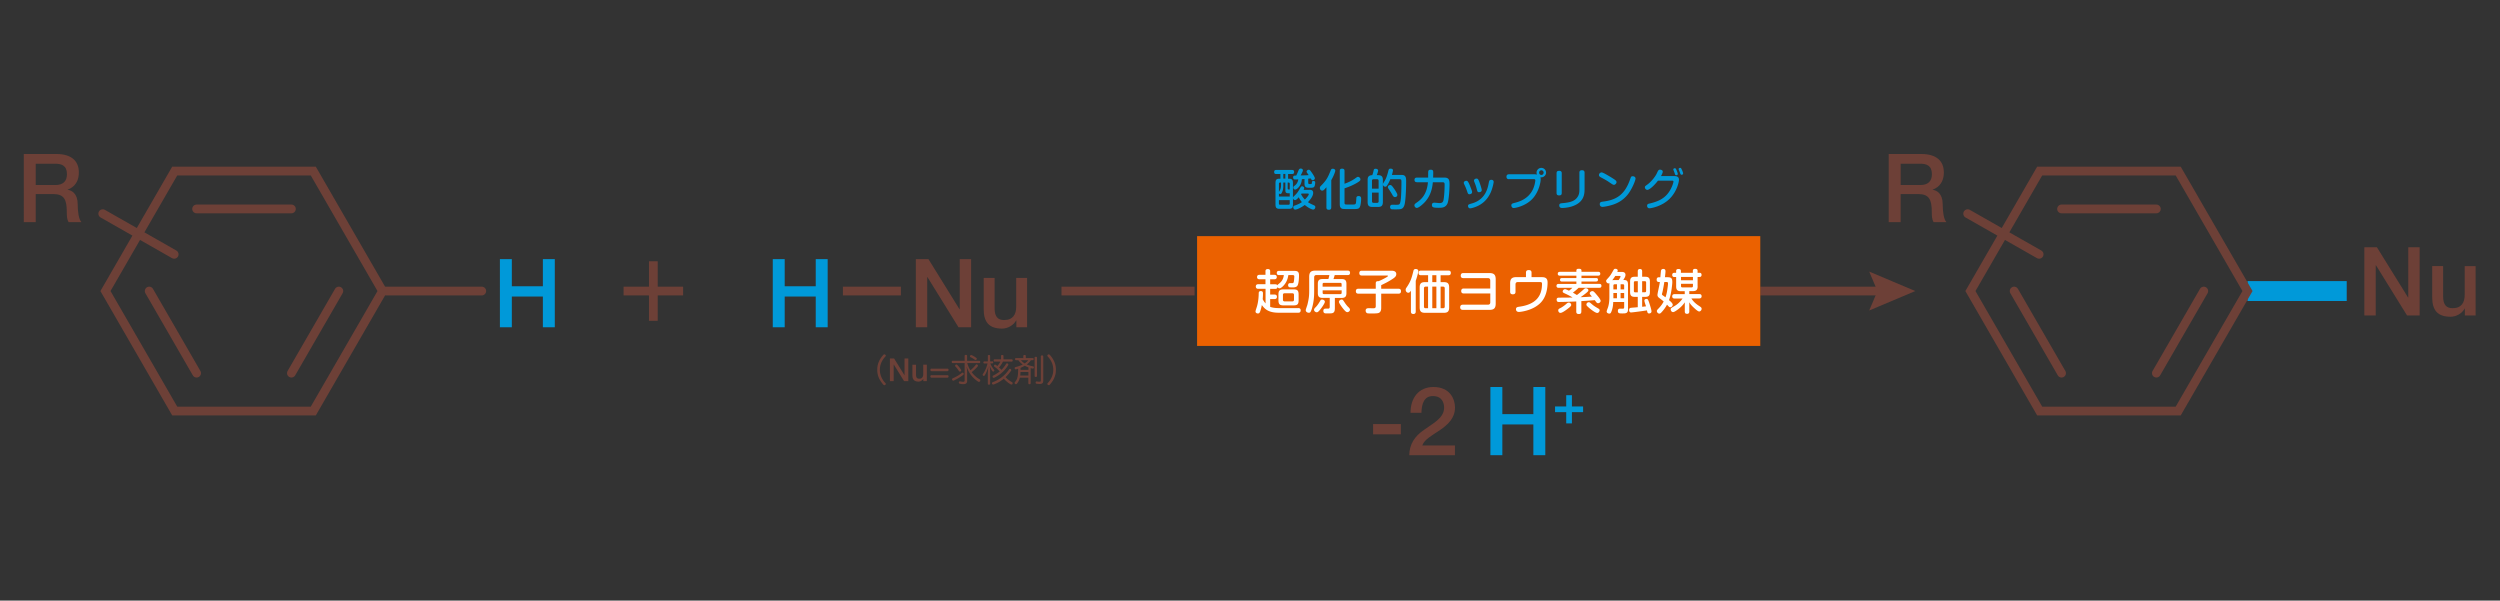 <svg version="1.1" id="レイヤー_2" xmlns="http://www.w3.org/2000/svg" x="0" y="0" viewBox="0 0 628.42 150.97" style="enable-background:new 0 0 628.42 150.97" xml:space="preserve"><rect x="0" y="0" width="628.42" height="150.97" fill="#333333" stroke="none"/><style>.st6{fill:none;stroke:#6d4037;stroke-width:2.2;stroke-miterlimit:10}.st7{fill:#6d4037}.st11{fill:none;stroke:#6d4037;stroke-width:2.2;stroke-miterlimit:10;stroke-linecap:round}.st13{fill:#0099d9}</style><path style="fill:none;stroke:#0099d9;stroke-width:5;stroke-miterlimit:10" d="M564.95 73.16h24.94"/><path class="st11" d="M78.75 43H43.92L26.51 73.16l17.41 30.16h34.83l17.41-30.16zm-5.5 50.8 11.92-20.64m-47.67 0L49.42 93.8m23.83-41.28H49.42m-23.59 1.19 17.95 10.22m52.38 9.23h24.94"/><path class="st6" d="M211.88 73.16h14.57m40.38 0h33.45m142.2 0h31.08"/><path class="st7" d="m469.86 78.05 2.07-4.89-2.07-4.89 11.58 4.89z"/><path style="fill:#eb6100" d="M300.91 59.36h141.57v27.6H300.91z"/><path class="st13" d="M329.13 47.71c.31 0 .96 0 .96.76 0 .57-.32 1.09-.54 1.4-.32.47-.65.81-.77.95.39.26.5.32 1.56.81.18.08.29.22.29.42 0 .31-.23.63-.54.63-.3 0-1.21-.4-2.11-1.16-1.22.89-2.16 1.17-2.39 1.17-.35 0-.5-.37-.5-.59 0-.31.2-.39.37-.44.89-.3 1.42-.59 1.79-.86a6.14 6.14 0 0 1-.79-1.22c-.2.23-.59.71-.94.71-.25 0-.45-.23-.51-.46v1.52c0 .79-.14 1.14-1.06 1.14h-2.28c-.9 0-1.05-.34-1.05-1.14v-5.3c0-.64.07-1.13.98-1.13h.25v-1.18h-1.06c-.15 0-.51 0-.51-.51 0-.48.31-.51.51-.51h3.99c.14 0 .52 0 .52.5 0 .51-.34.52-.52.52h-1v1.18h.28c.9 0 .94.58.94 1.13v3.64c.02-.11.07-.18.14-.25.84-.81 1.09-1.07 1.74-2.28.07-.12.18-.33.44-.33.24 0 .51.21.51.44 0 .12-.04.22-.15.45h1.45zm-6.55-.97c0 .58-.08 1.01-.21 1.34-.23.61-.37.7-.54.7-.08 0-.29-.03-.35-.24v.87h2.72v-.83h-.31c-.7 0-.79-.23-.79-.86v-1.84h-.52v.86zm-.57-.85h-.22c-.2 0-.31.09-.31.31v2.08c.05-.14.26-.48.3-.56.13-.29.23-.64.23-1.12v-.71zm2.19 4.41h-2.72v.86c0 .21.1.31.31.31h2.1c.25 0 .31-.15.31-.31v-.86zm-1.1-6.58h-.52v1.18h.52v-1.18zm1.1 3.91V46.2c0-.19-.09-.31-.31-.31h-.21v1.46c0 .17.03.27.26.27h.26zm3.72-2.63c-.1.01-.56.03-.67.04-.11 1.79-1.36 2.62-1.68 2.62-.29 0-.47-.26-.47-.5 0-.08.01-.13.04-.2.03-.08.08-.12.48-.44.11-.09.63-.59.73-1.43-.14.01-.65.03-.76.03-.13 0-.54 0-.54-.53 0-.45.3-.46.79-.46.09-.18.39-.85.54-1.23.12-.3.24-.53.59-.53.25 0 .53.13.53.42 0 .19 0 .26-.55 1.31.54-.01 1.4-.03 2.02-.08-.06-.08-.33-.45-.39-.54-.08-.12-.14-.22-.14-.35 0-.26.3-.46.55-.46.22 0 .33.12.64.56.24.34.88 1.24.88 1.57 0 .34-.35.5-.55.5-.23 0-.31-.14-.48-.45-.41.04-.52.06-.64.07v1c0 .26.11.35.37.35.44 0 .52 0 .54-.23.06-.42.07-.56.41-.56.08 0 .44.01.44.42 0 .22-.07.73-.18.94-.14.29-.43.35-.84.35-.86 0-.95 0-1.14-.06-.52-.14-.53-.68-.53-1.09V45zm-.74 3.64c-.08.11-.09.12-.13.19.34.63.56.92.96 1.33.45-.45.97-1.07.97-1.32 0-.15-.12-.2-.29-.2h-1.51zm7.45 3.51c0 .17-.01.58-.56.58-.47 0-.65-.17-.65-.58v-5.09c-.56.66-.77.86-1.06.86-.35 0-.59-.34-.59-.67 0-.25.12-.4.3-.57 1.3-1.31 1.69-2 2.38-3.74.14-.36.24-.52.57-.52.32 0 .63.18.63.47 0 .22-.33 1.21-1.01 2.4v6.86zm3.33-1.18c0 .36.22.41.33.43.04.01.98.01 1.1.01h.56c.87 0 .9 0 .97-1.21.03-.52.03-.58.09-.69.08-.15.29-.23.5-.23.43 0 .64.23.64.62 0 .53-.09 1.75-.36 2.2-.29.46-.59.46-2.29.46-.41 0-1.67 0-1.96-.05-.76-.14-.76-.87-.76-1.18v-8.36c0-.19.02-.57.56-.57.47 0 .63.18.63.57v3.22c.94-.33 1.84-.75 2.64-1.32.58-.41.58-.41.75-.41.3 0 .61.3.61.63 0 .24-.07.41-.97.93-.73.42-1.77.92-3.03 1.32v3.63zm8.48-6.94c.99 0 1.17.55 1.17 1.22v5.54c0 .96-.41 1.23-1.23 1.23H345c-.83 0-1.22-.27-1.22-1.23v-5.54c0-.53.07-1.2 1.16-1.22.14-.3.29-.89.34-1.16.06-.24.1-.45.51-.45.26 0 .63.13.63.45 0 .22-.23.88-.34 1.16h.36zm-1.56 3.4h1.66v-2c0-.26-.13-.38-.4-.38h-.87c-.26 0-.4.13-.4.38v2zm1.66.98h-1.66v2.18c0 .31.18.4.4.4h.87c.22 0 .4-.09.4-.4v-2.18zm5.62-4.44c.38 0 .87 0 1.11.42.15.27.19.58.19 1.25 0 2.49-.18 5.17-.44 5.93-.36 1.06-.88 1.06-2.24 1.06-.2 0-.77 0-.92-.02-.3-.03-.44-.31-.44-.58 0-.07 0-.48.43-.56.1-.01.88 0 1.02.01l.27-.01c.64-.02.81 0 .99-1.5.1-.89.15-3.08.15-4 0-.8 0-.92-.53-.92h-2.26c-.22.54-.48 1.06-.79 1.54-.15.23-.25.34-.47.34-.4 0-.6-.33-.6-.58 0-.18.03-.23.36-.75.52-.83.77-1.76 1.01-2.7.07-.26.13-.51.54-.51.1 0 .61.03.61.41 0 .21-.19.91-.26 1.18h2.27zm-1.74 3.45c.19.25.44.67.66 1.07.13.24.17.37.17.52 0 .42-.4.53-.58.53-.36 0-.53-.3-.68-.58-.3-.55-.68-1.12-.95-1.51-.07-.1-.17-.28-.17-.44 0-.34.38-.5.54-.5.27 0 .38 0 1.01.91zm5.78-1.62c-.18 0-.64 0-.64-.58s.46-.58.64-.58h2.79c0-.34.01-.9.01-1.24.01-.37.01-.74.62-.74.65 0 .65.36.65.76 0 .35-.02 1.02-.03 1.22h2.82c1.31 0 1.31.8 1.31 1.88 0 .32-.09 3.69-.54 4.67-.48 1.03-1.4 1.04-2.2 1.04-1.3 0-1.69-.1-1.69-.7 0-.4.22-.58.63-.58.2 0 1.06.1 1.23.1.69 0 .97-.2 1.08-.9.24-1.46.25-3.47.25-3.62 0-.52-.02-.71-.52-.71h-2.44c-.1.99-.32 3.21-2.09 5.07-.36.38-1.44 1.38-1.94 1.38-.31 0-.6-.32-.6-.65 0-.28.22-.44.48-.63.99-.68 2.64-1.86 2.92-5.17h-2.74zm12.61 2.35c-.3-.9-.55-1.41-.75-1.82-.05-.11-.11-.23-.11-.37 0-.32.33-.51.63-.51.23 0 .45 0 1.01 1.46.12.32.34.87.37.97.03.1.08.23.08.41 0 .46-.51.54-.68.54-.33 0-.4-.22-.55-.68zm6.65-2.41c0 .2-.27 1.62-.8 2.76-.84 1.79-2.09 2.78-3.34 3.34-.66.3-1.49.53-1.76.53-.45 0-.54-.43-.54-.59 0-.36.15-.41 1.02-.66 3.4-.99 3.95-3.88 4.18-5.12.1-.5.15-.8.63-.8.03 0 .09 0 .17.01.21.04.44.17.44.53zm-4.23 1.87c-.23-.91-.45-1.45-.62-1.87-.04-.12-.09-.23-.09-.35 0-.3.3-.5.62-.5s.44.15.66.68c.15.36.66 1.88.66 2.19 0 .45-.39.55-.73.55-.32 0-.38-.27-.5-.7zm8.08-2.57c-.14 0-.63 0-.63-.61 0-.57.41-.62.63-.62h6.4c.07 0 .36.01.64.07-.04-.09-.11-.24-.11-.47 0-.66.53-1.21 1.2-1.21.66 0 1.19.53 1.19 1.18 0 .7-.59 1.2-1.22 1.2-.09 0-.17-.01-.21-.02.04.12.08.23.08.56 0 .56-.36 2.76-1.78 4.52-1.75 2.16-4.65 2.65-4.96 2.65-.63 0-.64-.64-.64-.67 0-.42.34-.5.76-.61.92-.23 3.28-.81 4.54-3.16.57-1.07.73-2.3.73-2.49 0-.33-.23-.33-.4-.33h-6.22zm8.13-2.24a.591.591 0 0 0 0 1.18c.32 0 .58-.26.58-.59 0-.32-.26-.59-.58-.59zm5.13 5.72c0 .25-.05.6-.64.6-.45 0-.66-.18-.66-.6v-4.98c0-.26.07-.6.65-.6.44 0 .65.18.65.6v4.98zm5.73-.86c0 1.07-.09 3.29-3.28 4.26-1.1.33-2.11.36-2.37.36-.12 0-.7 0-.7-.64 0-.51.29-.53 1.09-.6 1.86-.18 2.76-.57 3.36-1.33.54-.68.61-1.33.61-2v-4.3c0-.24.04-.62.64-.62.47 0 .66.21.66.62v4.25zm5.72-3.66c.57.33 1.88 1.11 2.12 1.36.15.15.2.3.2.44 0 .31-.36.66-.63.66-.24 0-.34-.07-1.43-.81-.5-.34-1.25-.74-1.89-1.08-.22-.12-.46-.26-.46-.57 0-.39.34-.61.54-.65.24-.04.48.04 1.55.65zm7.1.89c0 .47-.95 2.83-2.09 4.17-1.4 1.65-3.05 2.29-4.48 2.64-.7.18-1.44.3-1.72.3-.66 0-.7-.54-.7-.68 0-.48.29-.57.73-.63 3.52-.41 5.6-1.79 6.94-5.73.17-.47.23-.66.59-.66.09 0 .18.01.25.03.22.06.48.21.48.56zm9.86-.62c.7 0 1.06.33 1.06.91 0 .52-.46 2.79-2.19 4.62-2.06 2.18-5.04 2.56-5.19 2.56-.61 0-.63-.55-.63-.63 0-.42.27-.5.63-.57 2.1-.5 4.05-1.25 5.3-3.62.37-.7.69-1.59.69-1.9 0-.23-.19-.23-.45-.23h-3.44c-.7.93-2.05 2.32-2.68 2.32-.32 0-.61-.32-.61-.63 0-.26.08-.32.53-.64 1.25-.89 2.17-2.27 2.39-2.73.46-.97.52-1.08.91-1.08.24 0 .66.13.66.5 0 .33-.35.96-.45 1.11h3.47zm-.29-1.44c-.02-.04-.07-.14-.07-.24 0-.23.25-.3.38-.3.19 0 .28.13.44.51.12.29.3.77.3.91 0 .33-.35.33-.38.33-.15 0-.24-.09-.3-.19-.03-.09-.17-.5-.2-.57 0-.03-.11-.29-.17-.45zm1.3-.15a.523.523 0 0 1-.03-.18c0-.24.25-.31.38-.31.21 0 .25.12.44.51.17.36.3.74.3.9 0 .28-.29.33-.37.33-.2 0-.27-.15-.3-.2-.01-.02-.19-.48-.21-.56-.03-.07-.18-.43-.21-.49z"/><path d="M326.33 77.44c.23 0 .62.06.62.56 0 .6-.43.61-.62.61h-4.87c-2.46 0-3.47-.8-4.27-1.93-.16.84-.37 1.55-.52 1.83-.05.08-.14.29-.47.29-.17 0-.6-.08-.6-.52 0-.22.34-1.13.38-1.32.22-.76.41-1.93.42-3.18 0-.24.01-.61.54-.61s.53.4.53.6c0 .48-.02.95-.07 1.43.26.53.49.8.72 1.07V72.6h-1.81c-.14 0-.64 0-.64-.58s.49-.58.64-.58h1.79V70.2h-1.48c-.14 0-.64 0-.64-.56s.49-.56.64-.56h1.48v-.9c0-.14 0-.55.59-.55s.59.4.59.55v.9h1.02c.13 0 .64 0 .64.56s-.49.56-.64.56h-1.02v1.26h1.25c.32 0 .46.08.56.29.02-.11.04-.17.24-.31.61-.46 1.26-1.07 1.38-2.29h-1.21c-.14 0-.56 0-.56-.53s.42-.53.56-.53h3.79c.78 0 1.24.13 1.24 1.13 0 .64-.06 1.87-.31 2.43-.1.23-.3.6-1.24.6-.13 0-.78-.01-.88-.05a.5.5 0 0 1-.31-.49c0-.54.38-.54.56-.54.08 0 .48.01.56 0 .25-.04.28-.16.34-.49.04-.18.1-1.04.1-1.17 0-.25-.11-.36-.41-.36h-1.09c-.16 1.08-.54 1.96-1.27 2.72-.06.06-.59.61-.95.61a.55.55 0 0 1-.49-.32c-.08.41-.36.46-.61.46h-1.25v1.42h1.08c.13 0 .62 0 .62.56 0 .58-.49.58-.62.58h-1.08v1.95c.6.25 1.52.32 2.25.32h4.8zm.1-2.04c0 1.09-.26 1.37-1.37 1.37h-2.33c-1.07 0-1.37-.26-1.37-1.37v-1.29c0-1.1.29-1.37 1.37-1.37h2.33c1.08 0 1.37.26 1.37 1.37v1.29zm-1.16-1.26c0-.29-.14-.42-.43-.42h-1.92c-.29 0-.43.13-.43.42v1.19c0 .35.22.43.43.43h1.92c.23 0 .43-.08.43-.43v-1.19zm11.97-3.99c.82 0 1.21.28 1.21 1.2v2.33c0 .91-.38 1.21-1.21 1.21h-1.7v2.53c0 .68-.1 1.12-.59 1.28-.26.08-.37.08-1.57.08-.29 0-.73 0-.73-.64 0-.56.37-.56.67-.56.5 0 .62 0 .7-.02.12-.04.23-.12.23-.47v-2.21h-1.78c-.84 0-1.21-.29-1.21-1.21v-2.33c0-.92.38-1.2 1.21-1.2h1.44c.13-.43.19-.68.25-1h-3.23c-.41 0-.59.2-.59.6v3.49c0 1.57-.14 2.72-.49 4.03-.08.34-.3 1.04-.5 1.24-.1.08-.2.12-.34.12-.36 0-.79-.22-.79-.66 0-.19.4-1.24.44-1.45.3-1.25.43-2.04.43-3.32V69.6c0-1.19.46-1.58 1.58-1.58h8.07c.16 0 .62 0 .62.55 0 .44-.24.58-.62.58h-3.24c-.02.1-.18.64-.31 1h2.05zm-4.21 5.71c0 .4-.92 1.64-.97 1.7-.61.8-.84.94-1.07.94-.31 0-.68-.28-.68-.61 0-.25.12-.38.48-.75.48-.5.83-1.12 1.12-1.61.08-.16.24-.23.38-.23.49 0 .74.3.74.56zm-.56-3.8h4.77v-.61c0-.23-.11-.35-.34-.35h-4.1c-.25 0-.34.14-.34.35v.61zm0 .92v.61c0 .19.07.34.34.34h4.1c.23 0 .34-.12.34-.34v-.61h-4.78zm5.54 3.07c.18.28.5.73.85 1.08.34.32.48.5.48.75 0 .24-.29.58-.66.58-.22 0-.4-.1-.84-.6-.26-.3-1.28-1.61-1.28-1.97 0-.38.44-.59.66-.59.31.01.32.04.79.75zm9.18 1.32c0 .3 0 1.07-.67 1.31-.34.12-1.22.12-1.69.12-.26 0-.96 0-1.15-.06-.25-.08-.4-.38-.4-.65 0-.62.52-.62.86-.62.04 0 .91.02 1.03.02.31 0 .65 0 .65-.52v-3.15h-4.35c-.14 0-.65 0-.65-.59 0-.48.23-.65.65-.65h4.35v-1.36c0-.58.44-.55.71-.54.49-.17 1.58-.74 1.98-.98.34-.22.37-.25.37-.32 0-.12-.11-.12-.26-.12h-6.28c-.19 0-.65-.01-.65-.6 0-.52.32-.61.65-.61h7.36c.35 0 1.28 0 1.28.86 0 .49-.3.82-1.06 1.29-1.06.68-1.79 1.03-2.73 1.48v.9h4.33c.16 0 .64 0 .64.59 0 .48-.22.65-.64.65h-4.33v3.55zm8.68.94c0 .14 0 .62-.6.62-.61 0-.61-.47-.61-.62v-5.25c-.19.3-.36.53-.66.53-.35 0-.66-.32-.66-.74 0-.23.07-.36.2-.55 1.1-1.59 1.33-2.53 1.75-4.21.04-.17.11-.47.59-.47.25 0 .64.11.64.53 0 .31-.36 1.64-.65 2.43v7.73zm6.25-7.39h.83c.95 0 1.32.35 1.32 1.33v5.04c0 .96-.35 1.34-1.32 1.34h-4.77c-.92 0-1.32-.34-1.32-1.34v-5.04c0-.97.37-1.33 1.32-1.33h.8v-1.74h-1.8c-.16 0-.6 0-.6-.55 0-.42.16-.61.6-.61h6.9c.2 0 .61.01.61.58 0 .48-.28.59-.61.59h-1.96v1.73zm-3.15 6.56v-5.43h-.6c-.35 0-.43.2-.43.43v4.57c0 .29.13.43.43.43h.6zm2.09-8.3h-1.03v1.74h1.03v-1.74zm0 8.3v-5.43h-1.03v5.43h1.03zm1.06 0h.61c.23 0 .43-.08.43-.43v-4.57c0-.29-.14-.43-.43-.43h-.61v5.43zm5.84-3.71c-.16 0-.66 0-.66-.61 0-.64.49-.64.66-.64h6.64v-2c0-.43-.22-.61-.61-.61h-6.15c-.14 0-.66 0-.66-.62 0-.65.5-.65.66-.65h6.55c1.18 0 1.58.47 1.58 1.58v6.09c0 1.22-.5 1.58-1.58 1.58h-6.68c-.23 0-.67-.06-.67-.65 0-.5.32-.65.67-.65H374c.44 0 .61-.23.61-.61v-2.22h-6.65zm19.62-4.1c.98 0 1.43.36 1.43 1.33 0 1.26-.23 3.73-1.95 5.3-1.2 1.1-2.67 1.64-3.99 1.93-.49.11-1.02.18-1.24.18-.7 0-.76-.48-.76-.7 0-.5.41-.55.88-.62 3.99-.56 5.66-2.55 5.66-5.73 0-.38-.13-.46-.54-.46h-5.52c-.4 0-.6.19-.6.61v1.82c0 .26-.05.65-.67.65-.47 0-.68-.2-.68-.65v-2.1c0-1.12.41-1.57 1.58-1.57h2.4v-1.12c0-.25.05-.65.7-.65.56 0 .7.28.7.65v1.12h2.6zm9.91 8.65c0 .2-.01.62-.59.62-.48 0-.68-.16-.68-.62v-2.54c-1.25.05-3.13.13-4.38.13-.16 0-.55 0-.55-.6 0-.49.42-.49.64-.49 2.12-.01 2.46-.01 3.38-.04-.54-.31-1.09-.61-1.67-.88-.73-.34-.83-.37-.83-.65 0-.24.25-.55.58-.55.18 0 .24.02 1 .38.38-.29.6-.48.85-.73h-3.44c-.13 0-.55 0-.55-.48 0-.5.4-.5.55-.5h4.45v-.6h-3.62c-.13 0-.49-.01-.49-.43 0-.36.23-.44.49-.44h3.62v-.6h-4.13c-.12 0-.55 0-.55-.48 0-.38.26-.49.55-.49h4.13V68c0-.29.17-.44.58-.44.47 0 .7.1.7.44v.32h4.19c.23 0 .54.07.54.49 0 .37-.25.48-.54.48h-4.19v.6h3.67c.12 0 .48 0 .48.43 0 .32-.19.44-.48.44h-3.67v.6H402c.16 0 .55 0 .55.49 0 .48-.36.49-.55.49h-5.18c-.36.35-.85.78-1.44 1.22.24.13.67.41 1.01.6.65-.49 1.1-.89 1.79-1.5.17-.14.29-.2.44-.2.3 0 .65.2.65.49 0 .14-.02.28-.64.78-.43.35-.89.67-1.32.98 1.33-.06 1.49-.06 2.85-.16-.48-.54-.55-.61-.55-.82 0-.31.37-.55.65-.55.22 0 .35.02 1.07.89.32.37 1.02 1.21 1.02 1.55 0 .31-.31.6-.65.6-.26 0-.36-.1-.82-.77-1.79.14-1.98.16-3.38.24v2.63zm-2.54-1.68c0 .18 0 .31-.88.98-.48.37-1.38 1.03-1.82 1.03-.42 0-.56-.41-.56-.63 0-.3.19-.41.46-.54.54-.26 1.2-.76 1.4-.94.38-.35.54-.48.82-.48.34 0 .58.33.58.58zm5.3-.09c.43.38 1.13.78 1.54 1.02.23.13.3.25.3.42 0 .28-.25.68-.59.68-.55 0-1.93-1.16-2.03-1.25-.68-.59-.7-.68-.7-.85 0-.31.26-.6.6-.6.22.01.25.03.88.58zm8.99 1.14c0 1.1-.58 1.1-1.48 1.1-.67 0-1.08 0-1.08-.62 0-.23.07-.58.52-.58.12 0 .65.01.76.01.22-.02.3-.12.3-.41v-1.27h-2.75c-.02.5-.06 1.28-.35 2.12-.23.67-.35.79-.64.79-.23 0-.66-.14-.66-.53 0-.19.32-.97.37-1.14.14-.5.31-1.16.31-2.52v-3.01c0-.08 0-.25.02-.46-.06.04-.12.07-.25.07-.3 0-.58-.32-.58-.6 0-.2.05-.26.56-.82.49-.54.71-.91 1.31-1.98.13-.23.28-.28.44-.28.37 0 .6.19.6.43 0 .11-.02.17-.11.36h1.1c.24 0 .96 0 .96.74 0 .18-.01.5-.56 1.28.94 0 1.19.24 1.19 1.22v6.1zm-2.37-7.28c.22-.31.48-.77.48-.89 0-.16-.14-.16-.22-.16h-1.1c-.16.25-.35.55-.76 1.08.23-.04.4-.04.52-.04h1.08zm-.42 2.33v-1.28h-.56c-.23 0-.34.11-.34.34v.95h.9zm0 .91h-.9v1.33h.9v-1.33zm.91-.91h.9v-.95c0-.23-.11-.34-.34-.34h-.56v1.29zm.9.91h-.9v1.33h.9v-1.33zm3.42.97h-.78c-.83 0-1.15-.34-1.15-1.21v-2.63c0-.9.34-1.21 1.15-1.21h.78v-1.34c0-.22.02-.61.55-.61.44 0 .55.25.55.61v1.34h.8c.85 0 1.15.35 1.15 1.21v2.63c0 .83-.26 1.21-1.15 1.21h-.8v2.49c.18-.01.72-.07.97-.11-.07-.22-.41-1.2-.41-1.42 0-.36.35-.44.54-.44.28 0 .38.12.64.85.17.52.61 1.85.61 2.27 0 .46-.43.53-.6.53-.38 0-.42-.22-.54-.77-1.43.23-3.75.52-3.99.52-.5 0-.5-.53-.5-.62 0-.25.1-.47.36-.53.14-.04 1.54-.13 1.82-.17v-2.6zm.01-3.93h-.67c-.23 0-.32.12-.32.34v2.11c0 .19.08.34.32.34h.67v-2.79zm1.09 0v2.78h.66c.26 0 .34-.17.34-.34v-2.11c0-.19-.08-.34-.34-.34h-.66zm6.48-1c1.01 0 1.1.48 1.1 1.26 0 .31-.06.82-.1 1.14-.18 1.59-.44 2.55-.73 3.35.37.31.94.79.94 1.16 0 .32-.31.64-.61.64-.19 0-.3-.1-.36-.16-.08-.08-.41-.43-.47-.5-.37.71-.85 1.36-1.39 1.93-.23.25-.36.32-.54.32-.34 0-.62-.35-.62-.64 0-.19.1-.31.31-.53.83-.83 1.19-1.46 1.4-1.88-.37-.32-.72-.59-1-.79-.34-.25-.56-.46-.56-.85 0-.17.12-.8.17-1.01.3-1.45.36-1.69.43-2.24h-.19c-.16 0-.61 0-.61-.56 0-.44.18-.64.61-.64h.32c.02-.26.13-1.5.17-1.69.06-.25.28-.4.56-.4.46 0 .56.3.56.56 0 .32-.05.78-.14 1.52h.75zm-.9 1.2c-.04.22-.33 2.08-.55 2.83-.02.07-.05.13-.05.23s.04.16.13.24c.11.08.64.46.76.54.32-.9.44-1.67.58-2.82.02-.16.05-.41.05-.6 0-.38-.11-.42-.38-.42h-.54zm8.37 1.08c0 .89-.35 1.21-1.21 1.21h-.89v.74h2.49c.16 0 .61 0 .61.55 0 .5-.4.55-.61.55h-1.96c.18.29.64 1.02 1.8 1.79.66.43.77.52.77.83 0 .31-.29.66-.61.66-.3 0-.9-.54-1.22-.84-.48-.43-.95-.9-1.27-1.48v2.3c0 .16 0 .61-.54.61-.42 0-.59-.18-.59-.61V76c-.5.76-1.17 1.39-1.91 1.92-.56.4-.84.53-1.03.53-.42 0-.6-.43-.6-.68 0-.28.16-.38.79-.74a6.34 6.34 0 0 0 2.19-1.99h-1.99c-.14 0-.61 0-.61-.55 0-.54.43-.55.61-.55h2.54v-.74h-.95c-.85 0-1.21-.31-1.21-1.21v-2.36h-.49c-.3 0-.5-.18-.5-.52 0-.35.19-.53.5-.53h.49v-.48c0-.41.34-.49.58-.49.32 0 .62.1.62.49v.47h3v-.5c0-.35.24-.49.55-.49s.64.06.64.49v.5h.5c.25 0 .5.12.5.52 0 .28-.12.53-.5.53h-.5v2.35zm-4.18-2.36v.84h3v-.84h-3zm0 1.73v.56c0 .22.1.34.33.34h2.33c.23 0 .34-.12.34-.34v-.56h-3z" style="fill:#fff"/><path class="st7" d="M230.21 65.13h3.17l7.82 12.62h.05V65.13h2.86v17.14h-3.17l-7.8-12.6h-.07v12.6h-2.86V65.13zm27.96 17.14h-2.69v-1.73h-.05c-.67 1.25-2.16 2.06-3.53 2.06-3.26 0-4.63-1.61-4.63-4.87v-7.87h2.74v7.61c0 2.18.86 2.98 2.38 2.98 2.28 0 3.05-1.46 3.05-3.38v-7.2h2.74v12.4z"/><path class="st13" d="M194.25 65.13h3v6.82h7.8v-6.82h3v17.14h-3v-7.73h-7.8v7.73h-3V65.13zm-68.59 0h3v6.82h7.8v-6.82h3v17.14h-3v-7.73h-7.8v7.73h-3V65.13z"/><path class="st7" d="M5.98 38.71h8.18c3.77 0 5.66 1.73 5.66 4.63 0 3.29-2.26 4.13-2.83 4.32v.05c1.03.12 2.54.94 2.54 3.62 0 2.02.29 3.82.94 4.51h-3.22c-.46-.74-.46-1.68-.46-2.52 0-3.14-.65-4.54-3.41-4.54h-4.4v7.06h-3V38.71zm3 7.8h4.92c1.92 0 2.93-.91 2.93-2.74 0-2.21-1.42-2.62-2.98-2.62H8.98v5.36z"/><path class="st11" d="M547.53 43h-34.82L495.3 73.16l17.41 30.16h34.82l17.42-30.16zm-5.49 50.8 11.92-20.64m-47.67 0 11.92 20.64m23.83-41.28h-23.83m-23.6 1.19 17.96 10.22"/><path class="st7" d="M594.31 62.15h3.17l7.83 12.63h.05V62.15h2.86v17.14h-3.17l-7.8-12.6h-.07v12.6h-2.86V62.15zm27.97 17.14h-2.69v-1.73h-.05c-.67 1.25-2.16 2.06-3.53 2.06-3.26 0-4.63-1.61-4.63-4.87v-7.87h2.74v7.61c0 2.18.86 2.98 2.38 2.98 2.28 0 3.05-1.46 3.05-3.38v-7.2h2.74v12.4zM474.77 38.71h8.18c3.77 0 5.67 1.73 5.67 4.63 0 3.29-2.26 4.13-2.83 4.32v.05c1.03.12 2.54.94 2.54 3.62 0 2.02.29 3.82.94 4.51h-3.22c-.46-.74-.46-1.68-.46-2.52 0-3.14-.65-4.54-3.41-4.54h-4.42v7.06h-3V38.71zm3 7.8h4.92c1.92 0 2.93-.91 2.93-2.74 0-2.21-1.42-2.62-2.98-2.62h-4.87v5.36zm-132.62 60.08h6.98v2.59h-6.98v-2.59zm20.57 7.83h-11.47c.02-2.78 1.42-4.82 3.7-6.36 2.18-1.61 4.99-2.9 5.06-5.52 0-1.2-.46-2.98-2.83-2.98-2.16 0-2.81 1.82-2.88 4.2h-2.74c0-3.72 2.04-6.48 5.78-6.48 4.1 0 5.4 3 5.4 5.16 0 5.38-7.3 6.53-8.21 9.53h8.19v2.45z"/><path class="st13" d="M374.64 97.28h3v6.82h7.8v-6.82h3v17.14h-3v-7.73h-7.8v7.73h-3V97.28zm19.06 2.06h1.43v2.83h2.81v1.43h-2.81v2.83h-1.43v-2.83h-2.81v-1.43h2.81v-2.83z"/><path class="st7" d="M222.66 89.4c0 .07-.03.14-.1.22-.71.74-1.39 1.86-1.39 3.33 0 1.48.69 2.62 1.39 3.34.06.06.1.14.1.21 0 .1-.05.18-.13.24a.3.3 0 0 1-.22.08c-.1 0-.18-.04-.26-.13-.78-.87-1.54-2.04-1.54-3.74 0-1.7.74-2.85 1.54-3.75.07-.08.17-.12.26-.12.08 0 .16.03.22.09.08.06.13.14.13.23zm1.02.7h1.06l2.61 4.21h.02V90.1h.95v5.71h-1.06l-2.6-4.2h-.02v4.2h-.95V90.1zm9.31 5.71h-.9v-.58h-.02c-.22.42-.72.69-1.18.69-1.09 0-1.54-.54-1.54-1.62v-2.62h.91v2.53c0 .73.29.99.79.99.76 0 1.02-.49 1.02-1.13v-2.4h.91v4.14zm5.14-3.14c.21 0 .3.1.3.3 0 .22-.1.33-.3.33h-3.96c-.18 0-.3-.1-.3-.32 0-.21.11-.31.3-.31h3.96zm0 1.64c.21 0 .3.1.3.31s-.1.32-.3.32h-3.96c-.18 0-.3-.1-.3-.32 0-.21.11-.31.3-.31h3.96zm8.05-3.61c.14 0 .22.11.22.28 0 .16-.08.29-.22.29h-3.04c.16.64.44 1.26.79 1.81.5-.39.99-.89 1.33-1.36a.28.28 0 0 1 .23-.12c.07 0 .14.02.21.08.09.06.12.15.12.24 0 .08-.03.16-.09.22-.4.48-.93.98-1.48 1.4.03.05.07.09.1.14.47.62 1.18 1.26 1.9 1.67.11.06.16.17.16.26 0 .07-.02.14-.05.2a.34.34 0 0 1-.3.18.3.3 0 0 1-.18-.06 7.327 7.327 0 0 1-1.86-1.73 6.93 6.93 0 0 1-1.03-2.05c.06.49.12 1.09.12 1.62v1.98c0 .53-.3.81-.9.81-.34 0-.66-.03-.94-.1-.15-.03-.25-.14-.25-.29 0-.02 0-.05.01-.08a.26.26 0 0 1 .26-.23c.03 0 .06 0 .09.01.23.06.5.1.7.1.3 0 .4-.08.4-.39v-4.32h-3.02c-.14 0-.23-.13-.23-.29s.09-.28.23-.28h3.02v-1.26c0-.15.11-.23.31-.23s.31.08.31.23v1.26h3.08zm-4.23 2.97c.1 0 .19.05.24.13.04.06.06.12.06.18 0 .1-.05.18-.13.26-.65.51-1.59 1.06-2.34 1.41-.06.02-.1.04-.16.04-.11 0-.22-.07-.27-.19a.393.393 0 0 1-.03-.14c0-.12.06-.22.17-.27.73-.3 1.68-.84 2.28-1.33.06-.07.12-.09.18-.09zm-.38-.74c.03.06.05.11.05.18 0 .09-.04.18-.13.24-.06.04-.13.06-.19.06-.1 0-.2-.05-.26-.14-.21-.34-.55-.81-.9-1.17a.293.293 0 0 1-.06-.17c0-.08.04-.15.11-.22.07-.06.15-.08.22-.08s.14.02.19.08c.37.37.75.88.97 1.22zm3.97-2.73c0 .05-.02.1-.06.15-.06.1-.15.14-.25.14-.06 0-.14-.02-.2-.07-.3-.22-.75-.5-1.08-.64a.274.274 0 0 1-.14-.23c0-.06.02-.12.06-.17.07-.09.16-.13.26-.13.05 0 .1.02.15.04.35.15.77.4 1.11.66.11.07.15.15.15.25zm3.89.62c.14 0 .24.1.24.27 0 .15-.1.26-.24.26h-.5c.22.58.55 1.12.93 1.58.06.06.08.14.08.21 0 .08-.03.15-.1.21-.06.04-.11.06-.17.06-.08 0-.16-.05-.22-.13-.27-.35-.54-.91-.68-1.32.07.42.12.94.12 1.26v3.24c0 .15-.1.24-.29.24-.18 0-.29-.09-.29-.24v-2.59c0-.4.06-1.07.12-1.69-.17.72-.56 1.63-.89 2.17-.06.09-.16.14-.26.14-.06 0-.12-.02-.17-.06a.321.321 0 0 1-.1-.22.3.3 0 0 1 .06-.18c.5-.7.97-1.74 1.16-2.66h-.81c-.14 0-.22-.11-.22-.26 0-.16.07-.27.22-.27h.89v-1.38c0-.15.1-.23.29-.23.18 0 .29.08.29.23v1.38h.54zm.36 5.82c-.05.02-.09.02-.14.02-.11 0-.22-.06-.27-.18-.02-.04-.02-.09-.02-.13 0-.13.07-.25.18-.28 1.66-.59 3.17-1.77 4.1-3.21.06-.1.14-.14.23-.14.06 0 .12.02.18.06.1.06.15.14.15.24 0 .06-.02.12-.06.18-.39.58-.86 1.13-1.38 1.61.48.54 1.1.97 1.64 1.26.1.05.15.16.15.27 0 .06-.02.11-.04.16-.06.12-.16.17-.26.17a.42.42 0 0 1-.16-.04c-.59-.31-1.26-.86-1.76-1.44-.76.63-1.63 1.13-2.54 1.45zm2.31-5.74c-.24.54-.59 1.03-.98 1.48.21.18.42.38.61.59.45-.43.84-.94 1.18-1.5.06-.09.14-.13.22-.13.06 0 .11.02.17.04.1.07.16.16.16.26 0 .05-.02.1-.05.16-.86 1.43-2.08 2.46-3.48 3.15-.05.02-.1.03-.14.03-.1 0-.21-.06-.26-.18a.308.308 0 0 1-.03-.13c0-.12.07-.22.19-.28.57-.27 1.11-.62 1.62-1.03a9.35 9.35 0 0 0-1.34-1.19.276.276 0 0 1-.12-.22c0-.06.02-.12.07-.18.06-.08.14-.11.22-.11.07 0 .14.02.19.06.13.09.25.18.38.29.3-.34.55-.72.76-1.12h-1.48c-.14 0-.22-.12-.22-.28s.08-.28.22-.28h1.64v-.88c0-.14.13-.22.3-.22.18 0 .31.08.31.22v.88h2.09c.14 0 .22.11.22.28 0 .16-.08.28-.22.28h-2.23zm3.85 1.78c-.18.06-.36.11-.54.16-.02.01-.06.01-.08.01-.12 0-.23-.07-.27-.22-.01-.03-.01-.06-.01-.09 0-.14.08-.23.2-.26.66-.15 1.29-.37 1.83-.65-.42-.31-.8-.66-1.11-1.09h-.59c-.15 0-.23-.11-.23-.27 0-.16.08-.26.23-.26h1.85v-.54c0-.15.13-.23.31-.23.19 0 .31.08.31.23v.54h1.75c.15 0 .23.1.23.26s-.08.27-.23.27h-.47c-.26.42-.65.78-1.05 1.07.48.22 1.02.38 1.58.47.15.03.22.14.22.27 0 .02 0 .05-.01.07-.03.17-.13.24-.26.24-.03 0-.06-.01-.1-.02-.15-.03-.3-.07-.44-.11v3.82c0 .15-.1.23-.29.23-.18 0-.29-.08-.29-.23v-1.42h-2.14a3.49 3.49 0 0 1-.72 1.5c-.06.09-.15.14-.25.14-.07 0-.14-.02-.22-.08a.285.285 0 0 1-.12-.24c0-.06.02-.12.06-.18.7-.74.83-1.64.83-3.29v-.1zm.57.83c-.02.3-.03.59-.06.89h2.05v-.89h-1.99zm1.99-1.15c-.32-.11-.62-.26-.92-.42-.34.2-.7.37-1.06.52v.51h1.98v-.61zm-1.88-1.82c.26.33.59.59.94.81.34-.22.66-.49.9-.81h-1.84zm4.04 3.99c0 .15-.12.22-.3.22s-.3-.07-.3-.22V89.9c0-.14.13-.22.3-.22.18 0 .3.08.3.22v4.63zm1.56 1.24c0 .52-.26.75-.9.75-.28 0-.58-.02-.79-.07-.14-.02-.22-.11-.22-.26 0-.02 0-.05.01-.07.03-.16.14-.25.26-.25.02 0 .03 0 .06.01.17.04.4.07.62.07.3 0 .36-.06.36-.32v-6.05c0-.16.13-.24.3-.24.19 0 .31.08.31.24v6.19zm1.39-6.69c.1 0 .18.04.26.12.79.9 1.54 2.05 1.54 3.75 0 1.7-.75 2.87-1.54 3.74-.08.09-.17.13-.26.13-.07 0-.15-.03-.22-.08a.309.309 0 0 1-.13-.24c0-.07.03-.14.1-.21.7-.73 1.39-1.86 1.39-3.34 0-1.47-.68-2.6-1.39-3.33-.06-.07-.1-.14-.1-.22 0-.09.05-.17.13-.23a.31.31 0 0 1 .22-.09z"/><path class="st6" d="M156.75 73.16h14.96m-7.48-7.48v14.96"/></svg>